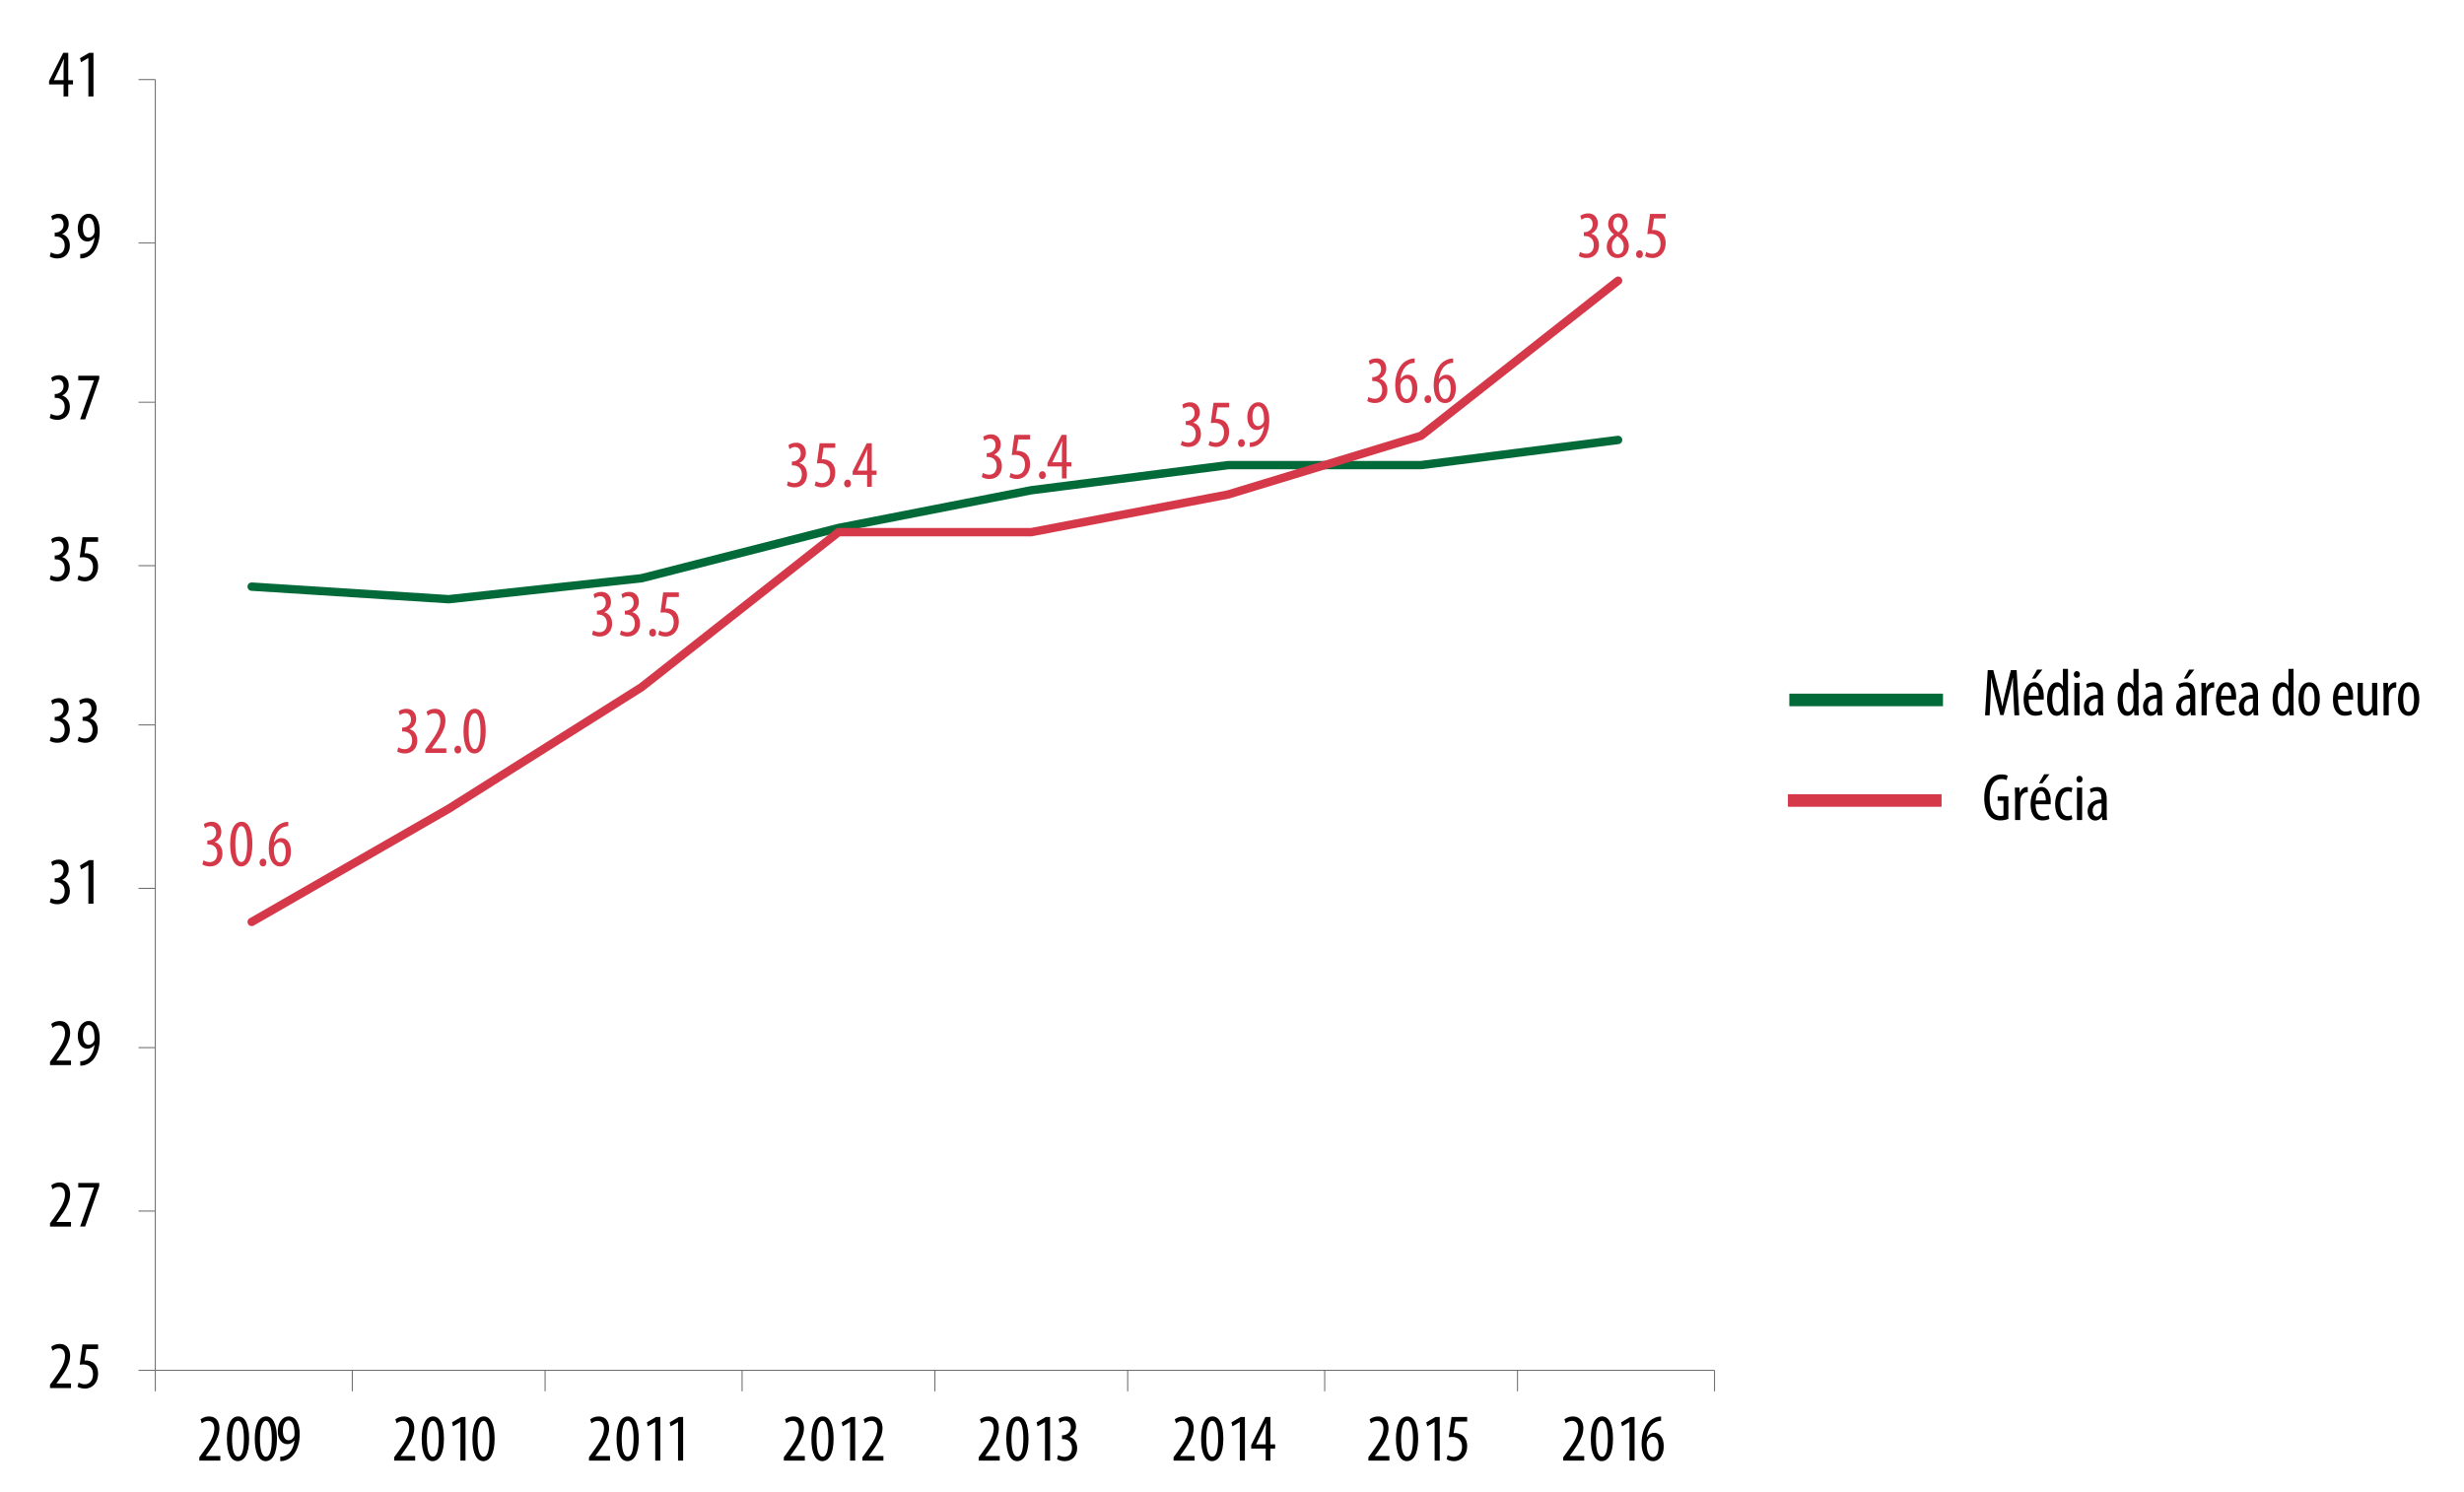 <?xml version="1.0" encoding="utf-8"?>
<!-- Generator: Adobe Illustrator 16.0.0, SVG Export Plug-In . SVG Version: 6.00 Build 0)  -->
<!DOCTYPE svg PUBLIC "-//W3C//DTD SVG 1.0//EN" "http://www.w3.org/TR/2001/REC-SVG-20010904/DTD/svg10.dtd">
<svg version="1.0" id="Layer_1" xmlns="http://www.w3.org/2000/svg" xmlns:xlink="http://www.w3.org/1999/xlink" x="0px" y="0px"
	 width="588px" height="356px" viewBox="0 0 588 356" enable-background="new 0 0 588 356" xml:space="preserve">
<line fill="none" stroke="#6D6E71" stroke-width="0.25" stroke-linejoin="round" stroke-miterlimit="10" x1="37.059" y1="327.058" x2="37.059" y2="18.982"/>
<path fill="none" stroke="#6D6E71" stroke-width="0.25" stroke-linejoin="round" stroke-miterlimit="10" d="M33.058,327.058h4.001
	 M33.058,289.048h4.001 M33.058,250.039h4.001 M33.058,212.03h4.001 M33.058,173.02h4.001 M33.058,135.011h4.001 M33.058,96.001
	h4.001 M33.058,57.992h4.001 M33.058,18.982h4.001"/>
<line fill="none" stroke="#6D6E71" stroke-width="0.25" stroke-linejoin="round" stroke-miterlimit="10" x1="37.059" y1="327.058" x2="409.141" y2="327.058"/>
<path fill="none" stroke="#6D6E71" stroke-width="0.25" stroke-linejoin="round" stroke-miterlimit="10" d="M37.059,327.058v5.001
	 M84.07,327.058v5.001 M130.08,327.058v5.001 M177.09,327.058v5.001 M223.1,327.058v5.001 M269.11,327.058v5.001 M316.121,327.058
	v5.001 M362.13,327.058v5.001 M409.141,327.058v5.001"/>
<polyline fill="none" stroke="#026938" stroke-width="2" stroke-linecap="round" stroke-linejoin="round" stroke-miterlimit="10" points="
	60.064,140.012 107.074,143.013 153.084,138.012 200.095,126.009 246.105,117.006 293.116,111.005 339.125,111.005 386.135,105.003 
	"/>
<polyline fill="none" stroke="#D53849" stroke-width="2" stroke-linecap="round" stroke-linejoin="round" stroke-miterlimit="10" points="
	60.064,220.032 107.074,193.025 153.084,164.018 200.095,127.008 246.105,127.008 293.116,118.006 339.125,104.002 386.135,66.994 
	"/>
<g>
	<path fill="#D53849" d="M48.559,205.331c0.32,0.191,0.88,0.432,1.505,0.432c1.072,0,1.792-0.784,1.792-2.081
		c0-1.36-0.848-2.145-2.097-2.145h-0.288v-0.929h0.24c0.736-0.016,1.873-0.576,1.873-1.856c0-1.04-0.561-1.601-1.376-1.601
		c-0.512,0-0.96,0.256-1.297,0.496l-0.272-0.929c0.384-0.304,1.088-0.592,1.873-0.592c1.473,0,2.305,1.057,2.305,2.401
		c0,1.04-0.544,1.952-1.553,2.433v0.032c0.928,0.256,1.825,1.088,1.825,2.721c0,1.697-1.088,3.073-2.977,3.073
		c-0.672,0-1.409-0.192-1.825-0.48L48.559,205.331z"/>
</g>
<g>
	<path fill="#D53849" d="M60.225,201.441c0,3.793-1.201,5.346-2.705,5.346c-1.617,0-2.593-1.921-2.593-5.314
		c0-3.505,1.041-5.346,2.737-5.346C59.344,196.126,60.225,198.127,60.225,201.441z M56.159,201.457c0,2.513,0.432,4.273,1.457,4.273
		c0.977,0,1.377-1.776,1.377-4.273c0-2.433-0.4-4.273-1.393-4.273C56.607,197.183,56.159,198.959,56.159,201.457z"/>
</g>
<g>
	<path fill="#D53849" d="M61.934,205.858c0-0.544,0.368-0.928,0.816-0.928c0.496,0,0.816,0.368,0.816,0.928
		c0,0.561-0.304,0.929-0.816,0.929C62.286,206.787,61.934,206.418,61.934,205.858z"/>
</g>
<g>
	<path fill="#D53849" d="M68.784,197.167c-0.208,0.017-0.432,0.049-0.736,0.112c-1.729,0.416-2.417,2.145-2.673,3.745h0.048
		c0.4-0.592,0.977-0.992,1.761-0.992c1.329,0,2.241,1.217,2.241,3.201c0,1.969-0.896,3.554-2.561,3.554
		c-1.809,0-2.721-1.841-2.721-4.226c0-2.017,0.528-3.586,1.344-4.689c0.625-0.881,1.617-1.457,2.513-1.649
		c0.336-0.063,0.608-0.08,0.784-0.096V197.167z M68.191,203.33c0-1.569-0.544-2.354-1.393-2.354c-0.512,0-1.04,0.353-1.344,1.121
		c-0.048,0.111-0.096,0.319-0.096,0.624c0.016,2.129,0.672,3.105,1.504,3.105C67.567,205.827,68.191,205.138,68.191,203.33z"/>
</g>
<g>
	<path fill="#D53849" d="M95.053,178.37c0.32,0.192,0.88,0.432,1.505,0.432c1.072,0,1.792-0.784,1.792-2.081
		c0-1.361-0.848-2.145-2.097-2.145h-0.288v-0.928h0.24c0.736-0.016,1.873-0.576,1.873-1.857c0-1.041-0.561-1.601-1.376-1.601
		c-0.512,0-0.96,0.256-1.297,0.496l-0.272-0.928c0.384-0.304,1.088-0.592,1.873-0.592c1.473,0,2.305,1.057,2.305,2.401
		c0,1.041-0.544,1.953-1.553,2.433v0.032c0.929,0.256,1.825,1.089,1.825,2.721c0,1.697-1.088,3.073-2.977,3.073
		c-0.672,0-1.409-0.192-1.825-0.48L95.053,178.37z"/>
</g>
<g>
	<path fill="#D53849" d="M101.501,179.699v-0.8l0.88-1.201c1.232-1.712,2.705-3.666,2.705-5.618c0-1.152-0.512-1.856-1.489-1.856
		c-0.752,0-1.232,0.4-1.504,0.576l-0.304-0.929c0.368-0.304,1.088-0.704,2.033-0.704c1.729,0,2.481,1.28,2.481,2.849
		c0,1.953-1.28,3.841-2.561,5.602l-0.704,0.96v0.032h3.474v1.088H101.501z"/>
</g>
<g>
	<path fill="#D53849" d="M108.429,178.898c0-0.544,0.368-0.928,0.816-0.928c0.496,0,0.816,0.368,0.816,0.928
		s-0.304,0.928-0.816,0.928C108.781,179.827,108.429,179.458,108.429,178.898z"/>
</g>
<g>
	<path fill="#D53849" d="M115.903,174.48c0,3.793-1.201,5.346-2.705,5.346c-1.617,0-2.593-1.921-2.593-5.314
		c0-3.505,1.041-5.346,2.737-5.346C115.022,169.167,115.903,171.167,115.903,174.48z M111.837,174.497
		c0,2.513,0.432,4.274,1.457,4.274c0.977,0,1.377-1.777,1.377-4.274c0-2.433-0.4-4.273-1.393-4.273
		C112.285,170.223,111.837,172,111.837,174.497z"/>
</g>
<g>
	<path fill="#D53849" d="M141.548,150.466c0.32,0.192,0.88,0.432,1.505,0.432c1.072,0,1.792-0.784,1.792-2.081
		c0-1.361-0.848-2.145-2.097-2.145h-0.288v-0.928h0.24c0.736-0.016,1.873-0.576,1.873-1.857c0-1.041-0.561-1.601-1.376-1.601
		c-0.512,0-0.96,0.256-1.297,0.496l-0.272-0.928c0.384-0.304,1.088-0.592,1.873-0.592c1.473,0,2.305,1.056,2.305,2.401
		c0,1.041-0.544,1.953-1.553,2.433v0.032c0.928,0.256,1.825,1.089,1.825,2.721c0,1.697-1.088,3.073-2.977,3.073
		c-0.672,0-1.409-0.192-1.825-0.48L141.548,150.466z"/>
</g>
<g>
	<path fill="#D53849" d="M148.204,150.466c0.32,0.192,0.88,0.432,1.505,0.432c1.072,0,1.792-0.784,1.792-2.081
		c0-1.361-0.848-2.145-2.097-2.145h-0.288v-0.928h0.24c0.736-0.016,1.873-0.576,1.873-1.857c0-1.041-0.561-1.601-1.376-1.601
		c-0.512,0-0.96,0.256-1.297,0.496l-0.272-0.928c0.384-0.304,1.088-0.592,1.873-0.592c1.473,0,2.305,1.056,2.305,2.401
		c0,1.041-0.544,1.953-1.553,2.433v0.032c0.929,0.256,1.825,1.089,1.825,2.721c0,1.697-1.088,3.073-2.977,3.073
		c-0.672,0-1.409-0.192-1.825-0.48L148.204,150.466z"/>
</g>
<g>
	<path fill="#D53849" d="M154.923,150.995c0-0.544,0.368-0.928,0.816-0.928c0.496,0,0.816,0.368,0.816,0.928
		s-0.304,0.928-0.816,0.928C155.275,151.923,154.923,151.555,154.923,150.995z"/>
</g>
<g>
	<path fill="#D53849" d="M161.997,142.479h-2.801l-0.432,2.769c0.128-0.032,0.24-0.032,0.384-0.032c0.56,0,1.425,0.24,1.985,0.784
		c0.544,0.544,0.864,1.313,0.864,2.369c0,2.065-1.296,3.553-3.153,3.553c-0.624,0-1.344-0.176-1.761-0.448l0.272-0.992
		c0.32,0.192,0.88,0.416,1.457,0.416c1.056,0,1.969-0.816,1.969-2.401c0-1.648-1.008-2.337-2.353-2.337
		c-0.384,0-0.625,0.016-0.816,0.048l0.656-4.818h3.729V142.479z"/>
</g>
<g>
	<path fill="#D53849" d="M188.058,114.866c0.32,0.192,0.88,0.432,1.505,0.432c1.072,0,1.792-0.784,1.792-2.081
		c0-1.361-0.848-2.145-2.097-2.145h-0.288v-0.928h0.24c0.736-0.016,1.873-0.576,1.873-1.857c0-1.041-0.561-1.601-1.376-1.601
		c-0.512,0-0.96,0.256-1.297,0.496l-0.272-0.928c0.384-0.304,1.088-0.592,1.873-0.592c1.473,0,2.305,1.057,2.305,2.401
		c0,1.041-0.544,1.953-1.553,2.433v0.032c0.929,0.256,1.825,1.089,1.825,2.721c0,1.697-1.088,3.073-2.977,3.073
		c-0.672,0-1.409-0.192-1.825-0.48L188.058,114.866z"/>
</g>
<g>
	<path fill="#D53849" d="M199.324,106.879h-2.801l-0.432,2.769c0.128-0.032,0.24-0.032,0.384-0.032c0.56,0,1.425,0.24,1.985,0.784
		c0.544,0.544,0.864,1.313,0.864,2.369c0,2.065-1.296,3.553-3.153,3.553c-0.624,0-1.344-0.176-1.761-0.448l0.272-0.992
		c0.32,0.192,0.88,0.416,1.457,0.416c1.056,0,1.969-0.816,1.969-2.401c0-1.648-1.008-2.337-2.353-2.337
		c-0.384,0-0.625,0.016-0.816,0.048l0.656-4.818h3.729V106.879z"/>
</g>
<g>
	<path fill="#D53849" d="M201.434,115.395c0-0.544,0.368-0.928,0.816-0.928c0.496,0,0.816,0.368,0.816,0.928
		s-0.304,0.928-0.816,0.928C201.786,116.323,201.434,115.955,201.434,115.395z"/>
</g>
<g>
	<path fill="#D53849" d="M206.923,116.195v-2.865h-3.458v-0.832l3.377-6.707h1.2v6.531h1.137v1.008h-1.137v2.865H206.923z
		 M206.923,112.321v-2.945c0-0.72,0.048-1.36,0.096-2.049h-0.064c-0.352,0.833-0.576,1.329-0.88,1.969l-1.44,2.993v0.032H206.923z"
		/>
</g>
<g>
	<path fill="#D53849" d="M234.553,112.866c0.32,0.192,0.88,0.432,1.505,0.432c1.072,0,1.792-0.784,1.792-2.081
		c0-1.361-0.848-2.145-2.097-2.145h-0.288v-0.928h0.24c0.736-0.016,1.873-0.576,1.873-1.857c0-1.041-0.561-1.601-1.376-1.601
		c-0.512,0-0.96,0.256-1.297,0.496l-0.272-0.928c0.384-0.304,1.088-0.592,1.873-0.592c1.473,0,2.305,1.057,2.305,2.401
		c0,1.041-0.544,1.953-1.553,2.433v0.032c0.928,0.256,1.825,1.089,1.825,2.721c0,1.697-1.088,3.073-2.977,3.073
		c-0.672,0-1.409-0.192-1.825-0.48L234.553,112.866z"/>
</g>
<g>
	<path fill="#D53849" d="M245.818,104.879h-2.801l-0.432,2.769c0.128-0.032,0.24-0.032,0.384-0.032c0.56,0,1.425,0.24,1.985,0.784
		c0.544,0.544,0.864,1.313,0.864,2.369c0,2.065-1.296,3.553-3.153,3.553c-0.624,0-1.344-0.176-1.761-0.448l0.272-0.992
		c0.32,0.192,0.88,0.416,1.457,0.416c1.056,0,1.969-0.816,1.969-2.401c0-1.648-1.008-2.337-2.353-2.337
		c-0.384,0-0.625,0.016-0.816,0.048l0.656-4.818h3.729V104.879z"/>
</g>
<g>
	<path fill="#D53849" d="M247.928,113.395c0-0.544,0.368-0.928,0.816-0.928c0.496,0,0.816,0.368,0.816,0.928
		s-0.304,0.928-0.816,0.928C248.28,114.323,247.928,113.955,247.928,113.395z"/>
</g>
<g>
	<path fill="#D53849" d="M253.418,114.195v-2.865h-3.458v-0.832l3.377-6.707h1.201v6.531h1.136v1.008h-1.136v2.865H253.418z
		 M253.418,110.321v-2.945c0-0.72,0.048-1.36,0.096-2.049h-0.064c-0.352,0.833-0.576,1.329-0.88,1.969l-1.44,2.993v0.032H253.418z"
		/>
</g>
<g>
	<path fill="#D53849" d="M282.055,105.218c0.32,0.192,0.88,0.432,1.505,0.432c1.072,0,1.792-0.784,1.792-2.081
		c0-1.361-0.848-2.145-2.097-2.145h-0.288v-0.928h0.24c0.736-0.016,1.873-0.576,1.873-1.857c0-1.041-0.561-1.601-1.376-1.601
		c-0.512,0-0.96,0.256-1.297,0.496l-0.272-0.928c0.384-0.304,1.088-0.592,1.873-0.592c1.473,0,2.305,1.056,2.305,2.401
		c0,1.041-0.544,1.953-1.553,2.433v0.032c0.929,0.256,1.825,1.089,1.825,2.721c0,1.697-1.088,3.073-2.977,3.073
		c-0.672,0-1.409-0.192-1.825-0.48L282.055,105.218z"/>
</g>
<g>
	<path fill="#D53849" d="M293.321,97.231h-2.801L290.087,100c0.128-0.032,0.24-0.032,0.385-0.032c0.56,0,1.424,0.24,1.984,0.784
		c0.544,0.544,0.864,1.313,0.864,2.369c0,2.065-1.297,3.553-3.153,3.553c-0.624,0-1.345-0.176-1.761-0.448l0.272-0.992
		c0.32,0.192,0.88,0.416,1.456,0.416c1.057,0,1.969-0.816,1.969-2.401c0-1.648-1.008-2.337-2.353-2.337
		c-0.384,0-0.624,0.016-0.816,0.048l0.656-4.818h3.729V97.231z"/>
</g>
<g>
	<path fill="#D53849" d="M295.431,105.747c0-0.544,0.368-0.928,0.816-0.928c0.496,0,0.816,0.368,0.816,0.928
		s-0.304,0.928-0.816,0.928C295.784,106.675,295.431,106.307,295.431,105.747z"/>
</g>
<g>
	<path fill="#D53849" d="M298.247,105.619c0.272,0,0.496-0.032,0.769-0.096c0.528-0.128,1.04-0.416,1.425-0.816
		c0.576-0.64,1.04-1.584,1.216-2.961h-0.048c-0.384,0.496-0.928,0.88-1.681,0.88c-1.296,0-2.272-1.201-2.272-3.089
		c0-1.905,1.024-3.521,2.625-3.521c1.776,0,2.608,1.873,2.608,4.178c0,2.049-0.512,3.666-1.376,4.818
		c-0.608,0.833-1.488,1.376-2.401,1.584c-0.336,0.064-0.608,0.08-0.864,0.08V105.619z M298.871,99.424
		c0,1.537,0.576,2.273,1.409,2.273c0.512,0,1.024-0.352,1.28-0.928c0.064-0.176,0.096-0.32,0.096-0.672
		c0-2.177-0.624-3.121-1.44-3.121C299.591,96.975,298.871,97.647,298.871,99.424z"/>
</g>
<g>
	<path fill="#D53849" d="M326.55,94.738c0.319,0.192,0.88,0.432,1.504,0.432c1.072,0,1.793-0.784,1.793-2.081
		c0-1.361-0.849-2.145-2.097-2.145h-0.288v-0.928h0.24c0.736-0.016,1.872-0.576,1.872-1.857c0-1.041-0.56-1.601-1.376-1.601
		c-0.513,0-0.961,0.256-1.297,0.496l-0.271-0.928c0.384-0.304,1.088-0.592,1.872-0.592c1.473,0,2.305,1.057,2.305,2.401
		c0,1.041-0.544,1.953-1.552,2.433V90.4c0.928,0.256,1.824,1.089,1.824,2.721c0,1.697-1.088,3.073-2.978,3.073
		c-0.672,0-1.408-0.192-1.824-0.48L326.55,94.738z"/>
</g>
<g>
	<path fill="#D53849" d="M337.592,86.575c-0.208,0.016-0.433,0.048-0.736,0.112c-1.729,0.416-2.417,2.145-2.674,3.746h0.049
		c0.399-0.592,0.976-0.992,1.761-0.992c1.328,0,2.24,1.216,2.24,3.201c0,1.969-0.896,3.553-2.561,3.553
		c-1.809,0-2.722-1.841-2.722-4.226c0-2.017,0.528-3.585,1.345-4.69c0.624-0.88,1.617-1.457,2.513-1.648
		c0.337-0.064,0.608-0.08,0.785-0.096V86.575z M337,92.738c0-1.569-0.544-2.353-1.393-2.353c-0.512,0-1.04,0.352-1.345,1.12
		c-0.048,0.112-0.096,0.32-0.096,0.625c0.016,2.129,0.672,3.105,1.505,3.105C336.375,95.234,337,94.546,337,92.738z"/>
</g>
<g>
	<path fill="#D53849" d="M339.925,95.267c0-0.544,0.368-0.928,0.816-0.928c0.496,0,0.816,0.368,0.816,0.928
		s-0.304,0.928-0.816,0.928C340.278,96.195,339.925,95.827,339.925,95.267z"/>
</g>
<g>
	<path fill="#D53849" d="M346.776,86.575c-0.208,0.016-0.433,0.048-0.736,0.112c-1.729,0.416-2.417,2.145-2.674,3.746h0.049
		c0.399-0.592,0.976-0.992,1.761-0.992c1.328,0,2.24,1.216,2.24,3.201c0,1.969-0.896,3.553-2.561,3.553
		c-1.809,0-2.722-1.841-2.722-4.226c0-2.017,0.528-3.585,1.345-4.69c0.624-0.88,1.617-1.457,2.513-1.648
		c0.337-0.064,0.608-0.08,0.785-0.096V86.575z M346.183,92.738c0-1.569-0.544-2.353-1.393-2.353c-0.512,0-1.04,0.352-1.345,1.12
		c-0.048,0.112-0.096,0.32-0.096,0.625c0.016,2.129,0.672,3.105,1.505,3.105C345.559,95.234,346.183,94.546,346.183,92.738z"/>
</g>
<g>
	<path fill="#D53849" d="M377.044,60.13c0.319,0.192,0.88,0.432,1.504,0.432c1.072,0,1.793-0.784,1.793-2.081
		c0-1.361-0.849-2.145-2.097-2.145h-0.288v-0.928h0.24c0.736-0.016,1.872-0.576,1.872-1.857c0-1.041-0.56-1.601-1.376-1.601
		c-0.513,0-0.961,0.256-1.297,0.496l-0.271-0.928c0.384-0.304,1.088-0.592,1.872-0.592c1.473,0,2.305,1.057,2.305,2.401
		c0,1.041-0.544,1.953-1.552,2.433v0.032c0.928,0.256,1.824,1.089,1.824,2.721c0,1.697-1.088,3.073-2.978,3.073
		c-0.672,0-1.408-0.192-1.824-0.48L377.044,60.13z"/>
</g>
<g>
	<path fill="#D53849" d="M383.428,58.914c0-1.457,0.864-2.385,1.713-2.978l-0.017-0.032c-0.864-0.592-1.36-1.505-1.36-2.385
		c0-1.601,1.137-2.593,2.434-2.593c1.488,0,2.225,1.249,2.225,2.449c0,0.913-0.433,1.793-1.393,2.449v0.048
		c0.96,0.641,1.664,1.585,1.664,2.833c0,1.617-1.072,2.881-2.673,2.881C384.292,61.586,383.428,60.21,383.428,58.914z
		 M387.478,58.786c0-1.201-0.688-1.873-1.489-2.401c-0.832,0.512-1.344,1.409-1.344,2.321c0,1.168,0.528,1.969,1.424,1.969
		C386.837,60.674,387.478,60.082,387.478,58.786z M384.949,53.439c0,1.056,0.641,1.584,1.28,2c0.625-0.448,1.041-1.136,1.041-1.921
		c0-1.008-0.416-1.681-1.169-1.681C385.413,51.838,384.949,52.495,384.949,53.439z"/>
</g>
<g>
	<path fill="#D53849" d="M390.42,60.658c0-0.544,0.368-0.928,0.816-0.928c0.496,0,0.816,0.368,0.816,0.928s-0.304,0.928-0.816,0.928
		C390.773,61.586,390.42,61.218,390.42,60.658z"/>
</g>
<g>
	<path fill="#D53849" d="M397.494,52.143h-2.801l-0.433,2.769c0.128-0.032,0.24-0.032,0.385-0.032c0.56,0,1.424,0.24,1.984,0.784
		c0.544,0.544,0.864,1.313,0.864,2.369c0,2.065-1.297,3.553-3.153,3.553c-0.624,0-1.345-0.176-1.761-0.448l0.272-0.992
		c0.32,0.192,0.88,0.416,1.456,0.416c1.057,0,1.969-0.816,1.969-2.401c0-1.648-1.008-2.337-2.353-2.337
		c-0.384,0-0.624,0.016-0.816,0.048l0.656-4.818h3.729V52.143z"/>
</g>
<g>
	<path fill="#010101" d="M11.936,331.283v-0.801l0.88-1.2c1.232-1.713,2.705-3.665,2.705-5.618c0-1.152-0.512-1.856-1.489-1.856
		c-0.752,0-1.232,0.4-1.504,0.576l-0.304-0.929c0.368-0.304,1.088-0.704,2.033-0.704c1.729,0,2.481,1.28,2.481,2.85
		c0,1.952-1.28,3.841-2.561,5.602l-0.704,0.961v0.031h3.474v1.089H11.936z"/>
</g>
<g>
	<path fill="#010101" d="M23.41,321.967h-2.801l-0.432,2.769c0.128-0.032,0.24-0.032,0.384-0.032c0.56,0,1.425,0.24,1.985,0.785
		c0.544,0.544,0.864,1.313,0.864,2.368c0,2.065-1.296,3.554-3.153,3.554c-0.624,0-1.344-0.176-1.761-0.448l0.272-0.992
		c0.32,0.192,0.88,0.416,1.457,0.416c1.056,0,1.969-0.816,1.969-2.4c0-1.649-1.008-2.337-2.353-2.337
		c-0.384,0-0.625,0.016-0.816,0.048l0.656-4.818h3.729V321.967z"/>
</g>
<g>
	<path fill="#010101" d="M11.936,292.739v-0.801l0.88-1.2c1.232-1.713,2.705-3.665,2.705-5.618c0-1.152-0.512-1.856-1.489-1.856
		c-0.752,0-1.232,0.4-1.504,0.576l-0.304-0.929c0.368-0.304,1.088-0.704,2.033-0.704c1.729,0,2.481,1.28,2.481,2.849
		c0,1.953-1.28,3.842-2.561,5.603l-0.704,0.961v0.031h3.474v1.089H11.936z"/>
</g>
<g>
	<path fill="#010101" d="M23.682,282.334v0.736l-3.361,9.668h-1.2l3.297-9.284v-0.031h-3.746v-1.089H23.682z"/>
</g>
<g>
	<path fill="#010101" d="M11.936,254.21v-0.801l0.88-1.2c1.232-1.713,2.705-3.665,2.705-5.618c0-1.152-0.512-1.856-1.489-1.856
		c-0.752,0-1.232,0.4-1.504,0.576l-0.304-0.929c0.368-0.304,1.088-0.704,2.033-0.704c1.729,0,2.481,1.28,2.481,2.85
		c0,1.952-1.28,3.841-2.561,5.602l-0.704,0.961v0.031h3.474v1.089H11.936z"/>
</g>
<g>
	<path fill="#010101" d="M19.152,253.282c0.272,0,0.497-0.031,0.769-0.096c0.528-0.128,1.041-0.416,1.424-0.816
		c0.577-0.641,1.041-1.585,1.217-2.961h-0.048c-0.384,0.496-0.928,0.88-1.681,0.88c-1.296,0-2.273-1.2-2.273-3.089
		c0-1.905,1.024-3.521,2.625-3.521c1.776,0,2.609,1.873,2.609,4.178c0,2.049-0.512,3.665-1.376,4.818
		c-0.608,0.832-1.489,1.376-2.401,1.584c-0.336,0.064-0.608,0.08-0.865,0.08V253.282z M19.776,247.087
		c0,1.537,0.576,2.273,1.409,2.273c0.512,0,1.024-0.353,1.28-0.929c0.064-0.176,0.096-0.32,0.096-0.672
		c0-2.178-0.625-3.122-1.441-3.122C20.497,244.638,19.776,245.311,19.776,247.087z"/>
</g>
<g>
	<path fill="#010101" d="M12.144,214.355c0.32,0.191,0.88,0.432,1.505,0.432c1.072,0,1.792-0.784,1.792-2.081
		c0-1.36-0.848-2.145-2.097-2.145h-0.288v-0.929h0.24c0.736-0.016,1.873-0.576,1.873-1.856c0-1.04-0.561-1.601-1.376-1.601
		c-0.512,0-0.96,0.256-1.297,0.496l-0.272-0.929c0.384-0.304,1.088-0.592,1.873-0.592c1.473,0,2.305,1.057,2.305,2.401
		c0,1.04-0.544,1.952-1.553,2.433v0.032c0.928,0.256,1.825,1.088,1.825,2.721c0,1.697-1.088,3.073-2.977,3.073
		c-0.672,0-1.409-0.192-1.825-0.48L12.144,214.355z"/>
</g>
<g>
	<path fill="#010101" d="M21.089,206.528h-0.032l-1.729,0.992l-0.24-0.961l2.193-1.28h1.024v10.404h-1.216V206.528z"/>
</g>
<g>
	<path fill="#010101" d="M12.144,175.826c0.32,0.192,0.88,0.432,1.505,0.432c1.072,0,1.792-0.784,1.792-2.081
		c0-1.361-0.848-2.145-2.097-2.145h-0.288v-0.928h0.24c0.736-0.016,1.873-0.576,1.873-1.857c0-1.041-0.561-1.601-1.376-1.601
		c-0.512,0-0.96,0.256-1.297,0.496l-0.272-0.928c0.384-0.304,1.088-0.592,1.873-0.592c1.473,0,2.305,1.057,2.305,2.401
		c0,1.041-0.544,1.953-1.553,2.433v0.032c0.928,0.256,1.825,1.089,1.825,2.721c0,1.697-1.088,3.073-2.977,3.073
		c-0.672,0-1.409-0.192-1.825-0.48L12.144,175.826z"/>
</g>
<g>
	<path fill="#010101" d="M18.8,175.826c0.32,0.192,0.88,0.432,1.505,0.432c1.072,0,1.792-0.784,1.792-2.081
		c0-1.361-0.848-2.145-2.097-2.145h-0.288v-0.928h0.24c0.736-0.016,1.873-0.576,1.873-1.857c0-1.041-0.561-1.601-1.376-1.601
		c-0.512,0-0.96,0.256-1.297,0.496l-0.272-0.928c0.384-0.304,1.088-0.592,1.873-0.592c1.473,0,2.305,1.057,2.305,2.401
		c0,1.041-0.544,1.953-1.553,2.433v0.032c0.928,0.256,1.825,1.089,1.825,2.721c0,1.697-1.088,3.073-2.977,3.073
		c-0.672,0-1.409-0.192-1.825-0.48L18.8,175.826z"/>
</g>
<g>
	<path fill="#010101" d="M12.144,137.298c0.32,0.192,0.88,0.432,1.505,0.432c1.072,0,1.792-0.784,1.792-2.081
		c0-1.361-0.848-2.145-2.097-2.145h-0.288v-0.928h0.24c0.736-0.016,1.873-0.576,1.873-1.857c0-1.041-0.561-1.601-1.376-1.601
		c-0.512,0-0.96,0.256-1.297,0.496l-0.272-0.928c0.384-0.304,1.088-0.592,1.873-0.592c1.473,0,2.305,1.057,2.305,2.401
		c0,1.041-0.544,1.953-1.553,2.433v0.032c0.928,0.256,1.825,1.089,1.825,2.721c0,1.697-1.088,3.073-2.977,3.073
		c-0.672,0-1.409-0.192-1.825-0.48L12.144,137.298z"/>
</g>
<g>
	<path fill="#010101" d="M23.41,129.311h-2.801l-0.432,2.769c0.128-0.032,0.24-0.032,0.384-0.032c0.56,0,1.425,0.24,1.985,0.784
		c0.544,0.544,0.864,1.313,0.864,2.369c0,2.065-1.296,3.553-3.153,3.553c-0.624,0-1.344-0.176-1.761-0.448l0.272-0.992
		c0.32,0.192,0.88,0.416,1.457,0.416c1.056,0,1.969-0.816,1.969-2.401c0-1.648-1.008-2.337-2.353-2.337
		c-0.384,0-0.625,0.016-0.816,0.048l0.656-4.818h3.729V129.311z"/>
</g>
<g>
	<path fill="#010101" d="M12.144,98.754c0.32,0.192,0.88,0.432,1.505,0.432c1.072,0,1.792-0.784,1.792-2.081
		c0-1.361-0.848-2.145-2.097-2.145h-0.288v-0.928h0.24c0.736-0.016,1.873-0.576,1.873-1.857c0-1.041-0.561-1.601-1.376-1.601
		c-0.512,0-0.96,0.256-1.297,0.496l-0.272-0.928c0.384-0.304,1.088-0.592,1.873-0.592c1.473,0,2.305,1.057,2.305,2.401
		c0,1.041-0.544,1.953-1.553,2.433v0.032c0.928,0.256,1.825,1.089,1.825,2.721c0,1.697-1.088,3.073-2.977,3.073
		c-0.672,0-1.409-0.192-1.825-0.48L12.144,98.754z"/>
</g>
<g>
	<path fill="#010101" d="M23.682,89.678v0.736l-3.361,9.668h-1.2l3.297-9.284v-0.032h-3.746v-1.088H23.682z"/>
</g>
<g>
	<path fill="#010101" d="M12.144,60.226c0.32,0.192,0.88,0.432,1.505,0.432c1.072,0,1.792-0.784,1.792-2.081
		c0-1.361-0.848-2.145-2.097-2.145h-0.288v-0.928h0.24c0.736-0.016,1.873-0.576,1.873-1.857c0-1.041-0.561-1.601-1.376-1.601
		c-0.512,0-0.96,0.256-1.297,0.496l-0.272-0.928c0.384-0.304,1.088-0.592,1.873-0.592c1.473,0,2.305,1.056,2.305,2.401
		c0,1.041-0.544,1.953-1.553,2.433v0.032c0.928,0.256,1.825,1.089,1.825,2.721c0,1.697-1.088,3.073-2.977,3.073
		c-0.672,0-1.409-0.192-1.825-0.48L12.144,60.226z"/>
</g>
<g>
	<path fill="#010101" d="M19.152,60.626c0.272,0,0.497-0.032,0.769-0.096c0.528-0.128,1.041-0.416,1.424-0.816
		c0.577-0.64,1.041-1.584,1.217-2.961h-0.048c-0.384,0.496-0.928,0.88-1.681,0.88c-1.296,0-2.273-1.201-2.273-3.089
		c0-1.905,1.024-3.521,2.625-3.521c1.776,0,2.609,1.873,2.609,4.178c0,2.049-0.512,3.666-1.376,4.818
		c-0.608,0.833-1.489,1.376-2.401,1.584c-0.336,0.064-0.608,0.08-0.865,0.08V60.626z M19.776,54.432
		c0,1.537,0.576,2.273,1.409,2.273c0.512,0,1.024-0.352,1.28-0.928c0.064-0.176,0.096-0.32,0.096-0.672
		c0-2.177-0.625-3.121-1.441-3.121C20.497,51.983,19.776,52.655,19.776,54.432z"/>
</g>
<g>
	<path fill="#010101" d="M15.169,23.011v-2.865h-3.458v-0.832l3.377-6.707h1.201v6.531h1.136v1.008H16.29v2.865H15.169z
		 M15.169,19.137v-2.945c0-0.72,0.048-1.36,0.096-2.049h-0.064c-0.352,0.833-0.576,1.329-0.88,1.969l-1.44,2.993v0.032H15.169z"/>
</g>
<g>
	<path fill="#010101" d="M21.089,13.855h-0.032l-1.729,0.993l-0.24-0.96l2.193-1.281h1.024v10.404h-1.216V13.855z"/>
</g>
<g>
	<path fill="#010101" d="M47.567,348.594v-0.801l0.88-1.2c1.232-1.713,2.705-3.665,2.705-5.618c0-1.152-0.512-1.856-1.489-1.856
		c-0.752,0-1.232,0.4-1.504,0.576l-0.304-0.929c0.368-0.304,1.088-0.704,2.033-0.704c1.729,0,2.481,1.28,2.481,2.849
		c0,1.953-1.28,3.842-2.561,5.603l-0.704,0.961v0.031h3.474v1.089H47.567z"/>
</g>
<g>
	<path fill="#010101" d="M59.441,343.376c0,3.793-1.201,5.346-2.705,5.346c-1.617,0-2.593-1.921-2.593-5.314
		c0-3.505,1.041-5.346,2.737-5.346C58.561,338.062,59.441,340.063,59.441,343.376z M55.375,343.392c0,2.513,0.432,4.273,1.457,4.273
		c0.977,0,1.377-1.776,1.377-4.273c0-2.433-0.4-4.273-1.393-4.273C55.823,339.119,55.375,340.895,55.375,343.392z"/>
</g>
<g>
	<path fill="#010101" d="M66.097,343.376c0,3.793-1.201,5.346-2.705,5.346c-1.617,0-2.593-1.921-2.593-5.314
		c0-3.505,1.041-5.346,2.737-5.346C65.216,338.062,66.097,340.063,66.097,343.376z M62.031,343.392c0,2.513,0.432,4.273,1.457,4.273
		c0.977,0,1.377-1.776,1.377-4.273c0-2.433-0.4-4.273-1.393-4.273C62.479,339.119,62.031,340.895,62.031,343.392z"/>
</g>
<g>
	<path fill="#010101" d="M66.878,347.666c0.272,0,0.497-0.031,0.769-0.096c0.528-0.128,1.041-0.416,1.424-0.816
		c0.576-0.641,1.041-1.585,1.217-2.961h-0.048c-0.384,0.496-0.928,0.88-1.681,0.88c-1.296,0-2.273-1.2-2.273-3.089
		c0-1.905,1.024-3.521,2.625-3.521c1.776,0,2.609,1.873,2.609,4.178c0,2.049-0.512,3.665-1.376,4.817
		c-0.608,0.833-1.489,1.377-2.401,1.585c-0.336,0.064-0.608,0.08-0.865,0.08V347.666z M67.502,341.471
		c0,1.537,0.576,2.273,1.409,2.273c0.512,0,1.024-0.353,1.28-0.929c0.064-0.176,0.096-0.32,0.096-0.672
		c0-2.178-0.625-3.122-1.441-3.122C68.223,339.022,67.502,339.695,67.502,341.471z"/>
</g>
<g>
	<path fill="#010101" d="M94.061,348.594v-0.801l0.88-1.2c1.232-1.713,2.705-3.665,2.705-5.618c0-1.152-0.512-1.856-1.489-1.856
		c-0.752,0-1.232,0.4-1.504,0.576l-0.304-0.929c0.368-0.304,1.088-0.704,2.033-0.704c1.729,0,2.481,1.28,2.481,2.849
		c0,1.953-1.28,3.842-2.561,5.603l-0.704,0.961v0.031h3.474v1.089H94.061z"/>
</g>
<g>
	<path fill="#010101" d="M105.935,343.376c0,3.793-1.201,5.346-2.705,5.346c-1.617,0-2.593-1.921-2.593-5.314
		c0-3.505,1.041-5.346,2.737-5.346C105.055,338.062,105.935,340.063,105.935,343.376z M101.869,343.392
		c0,2.513,0.432,4.273,1.457,4.273c0.977,0,1.377-1.776,1.377-4.273c0-2.433-0.4-4.273-1.393-4.273
		C102.317,339.119,101.869,340.895,101.869,343.392z"/>
</g>
<g>
	<path fill="#010101" d="M109.87,339.439h-0.032l-1.729,0.992l-0.24-0.961l2.193-1.28h1.024v10.404h-1.216V339.439z"/>
</g>
<g>
	<path fill="#010101" d="M118.031,343.376c0,3.793-1.201,5.346-2.705,5.346c-1.617,0-2.593-1.921-2.593-5.314
		c0-3.505,1.041-5.346,2.737-5.346C117.15,338.062,118.031,340.063,118.031,343.376z M113.965,343.392
		c0,2.513,0.432,4.273,1.457,4.273c0.977,0,1.377-1.776,1.377-4.273c0-2.433-0.4-4.273-1.393-4.273
		C114.413,339.119,113.965,340.895,113.965,343.392z"/>
</g>
<g>
	<path fill="#010101" d="M140.556,348.594v-0.801l0.88-1.2c1.232-1.713,2.705-3.665,2.705-5.618c0-1.152-0.512-1.856-1.489-1.856
		c-0.752,0-1.232,0.4-1.504,0.576l-0.304-0.929c0.368-0.304,1.088-0.704,2.033-0.704c1.729,0,2.481,1.28,2.481,2.849
		c0,1.953-1.28,3.842-2.561,5.603l-0.704,0.961v0.031h3.474v1.089H140.556z"/>
</g>
<g>
	<path fill="#010101" d="M152.43,343.376c0,3.793-1.201,5.346-2.705,5.346c-1.617,0-2.593-1.921-2.593-5.314
		c0-3.505,1.041-5.346,2.737-5.346C151.549,338.062,152.43,340.063,152.43,343.376z M148.364,343.392
		c0,2.513,0.432,4.273,1.457,4.273c0.977,0,1.377-1.776,1.377-4.273c0-2.433-0.4-4.273-1.393-4.273
		C148.812,339.119,148.364,340.895,148.364,343.392z"/>
</g>
<g>
	<path fill="#010101" d="M156.364,339.439h-0.032l-1.729,0.992l-0.24-0.961l2.193-1.28h1.024v10.404h-1.216V339.439z"/>
</g>
<g>
	<path fill="#010101" d="M161.804,339.439h-0.032l-1.729,0.992l-0.24-0.961l2.193-1.28h1.024v10.404h-1.216V339.439z"/>
</g>
<g>
	<path fill="#010101" d="M187.05,348.594v-0.801l0.88-1.2c1.232-1.713,2.705-3.665,2.705-5.618c0-1.152-0.512-1.856-1.489-1.856
		c-0.752,0-1.232,0.4-1.504,0.576l-0.304-0.929c0.368-0.304,1.088-0.704,2.033-0.704c1.729,0,2.481,1.28,2.481,2.849
		c0,1.953-1.28,3.842-2.561,5.603l-0.704,0.961v0.031h3.474v1.089H187.05z"/>
</g>
<g>
	<path fill="#010101" d="M198.924,343.376c0,3.793-1.201,5.346-2.705,5.346c-1.617,0-2.593-1.921-2.593-5.314
		c0-3.505,1.041-5.346,2.737-5.346C198.044,338.062,198.924,340.063,198.924,343.376z M194.858,343.392
		c0,2.513,0.432,4.273,1.457,4.273c0.977,0,1.377-1.776,1.377-4.273c0-2.433-0.4-4.273-1.393-4.273
		C195.307,339.119,194.858,340.895,194.858,343.392z"/>
</g>
<g>
	<path fill="#010101" d="M202.859,339.439h-0.032l-1.729,0.992l-0.24-0.961l2.193-1.28h1.024v10.404h-1.216V339.439z"/>
</g>
<g>
	<path fill="#010101" d="M205.802,348.594v-0.801l0.88-1.2c1.232-1.713,2.705-3.665,2.705-5.618c0-1.152-0.512-1.856-1.489-1.856
		c-0.752,0-1.232,0.4-1.504,0.576l-0.304-0.929c0.368-0.304,1.088-0.704,2.033-0.704c1.729,0,2.481,1.28,2.481,2.849
		c0,1.953-1.28,3.842-2.561,5.603l-0.704,0.961v0.031h3.474v1.089H205.802z"/>
</g>
<g>
	<path fill="#010101" d="M233.561,348.594v-0.801l0.88-1.2c1.232-1.713,2.705-3.665,2.705-5.618c0-1.152-0.512-1.856-1.489-1.856
		c-0.752,0-1.232,0.4-1.504,0.576l-0.304-0.929c0.368-0.304,1.088-0.704,2.033-0.704c1.729,0,2.481,1.28,2.481,2.849
		c0,1.953-1.28,3.842-2.561,5.603l-0.704,0.961v0.031h3.474v1.089H233.561z"/>
</g>
<g>
	<path fill="#010101" d="M245.435,343.376c0,3.793-1.201,5.346-2.705,5.346c-1.617,0-2.593-1.921-2.593-5.314
		c0-3.505,1.041-5.346,2.737-5.346C244.555,338.062,245.435,340.063,245.435,343.376z M241.369,343.392
		c0,2.513,0.432,4.273,1.457,4.273c0.977,0,1.377-1.776,1.377-4.273c0-2.433-0.4-4.273-1.393-4.273
		C241.817,339.119,241.369,340.895,241.369,343.392z"/>
</g>
<g>
	<path fill="#010101" d="M249.37,339.439h-0.032l-1.729,0.992l-0.24-0.961l2.193-1.28h1.024v10.404h-1.216V339.439z"/>
</g>
<g>
	<path fill="#010101" d="M252.52,347.266c0.32,0.191,0.88,0.432,1.505,0.432c1.072,0,1.792-0.784,1.792-2.081
		c0-1.36-0.848-2.145-2.097-2.145h-0.288v-0.929h0.24c0.736-0.016,1.873-0.576,1.873-1.856c0-1.04-0.561-1.601-1.376-1.601
		c-0.512,0-0.96,0.256-1.297,0.496l-0.272-0.929c0.384-0.304,1.088-0.592,1.873-0.592c1.473,0,2.305,1.057,2.305,2.401
		c0,1.04-0.544,1.952-1.553,2.433v0.032c0.929,0.256,1.825,1.088,1.825,2.721c0,1.697-1.088,3.073-2.977,3.073
		c-0.672,0-1.409-0.192-1.825-0.48L252.52,347.266z"/>
</g>
<g>
	<path fill="#010101" d="M280.055,348.594v-0.801l0.88-1.2c1.232-1.713,2.705-3.665,2.705-5.618c0-1.152-0.512-1.856-1.489-1.856
		c-0.752,0-1.232,0.4-1.504,0.576l-0.304-0.929c0.368-0.304,1.088-0.704,2.033-0.704c1.729,0,2.481,1.28,2.481,2.849
		c0,1.953-1.28,3.842-2.561,5.603l-0.704,0.961v0.031h3.474v1.089H280.055z"/>
</g>
<g>
	<path fill="#010101" d="M291.929,343.376c0,3.793-1.2,5.346-2.705,5.346c-1.617,0-2.593-1.921-2.593-5.314
		c0-3.505,1.041-5.346,2.737-5.346C291.048,338.062,291.929,340.063,291.929,343.376z M287.864,343.392
		c0,2.513,0.432,4.273,1.456,4.273c0.977,0,1.377-1.776,1.377-4.273c0-2.433-0.4-4.273-1.393-4.273S287.864,340.895,287.864,343.392
		z"/>
</g>
<g>
	<path fill="#010101" d="M295.864,339.439h-0.031l-1.729,0.992l-0.239-0.961l2.192-1.28h1.024v10.404h-1.217V339.439z"/>
</g>
<g>
	<path fill="#010101" d="M302.04,348.594v-2.865h-3.457v-0.832l3.377-6.707h1.201v6.53h1.136v1.009h-1.136v2.865H302.04z
		 M302.04,344.72v-2.944c0-0.721,0.049-1.361,0.097-2.049h-0.064c-0.352,0.832-0.576,1.328-0.88,1.969l-1.44,2.993v0.031H302.04z"/>
</g>
<g>
	<path fill="#010101" d="M326.549,348.594v-0.801l0.881-1.2c1.232-1.713,2.705-3.665,2.705-5.618c0-1.152-0.512-1.856-1.488-1.856
		c-0.753,0-1.232,0.4-1.505,0.576l-0.304-0.929c0.368-0.304,1.088-0.704,2.032-0.704c1.729,0,2.481,1.28,2.481,2.849
		c0,1.953-1.281,3.842-2.562,5.603l-0.704,0.961v0.031h3.474v1.089H326.549z"/>
</g>
<g>
	<path fill="#010101" d="M338.424,343.376c0,3.793-1.2,5.346-2.705,5.346c-1.617,0-2.593-1.921-2.593-5.314
		c0-3.505,1.04-5.346,2.736-5.346C337.543,338.062,338.424,340.063,338.424,343.376z M334.359,343.392
		c0,2.513,0.432,4.273,1.456,4.273c0.977,0,1.377-1.776,1.377-4.273c0-2.433-0.4-4.273-1.393-4.273S334.359,340.895,334.359,343.392
		z"/>
</g>
<g>
	<path fill="#010101" d="M342.358,339.439h-0.031l-1.729,0.992l-0.239-0.961l2.192-1.28h1.024v10.404h-1.217V339.439z"/>
</g>
<g>
	<path fill="#010101" d="M350.12,339.279h-2.801l-0.433,2.769c0.128-0.032,0.24-0.032,0.385-0.032c0.56,0,1.424,0.24,1.984,0.785
		c0.544,0.544,0.864,1.313,0.864,2.368c0,2.065-1.297,3.554-3.153,3.554c-0.624,0-1.345-0.176-1.761-0.448l0.272-0.992
		c0.32,0.192,0.88,0.416,1.456,0.416c1.057,0,1.969-0.816,1.969-2.4c0-1.649-1.008-2.338-2.353-2.338
		c-0.384,0-0.624,0.017-0.816,0.049l0.656-4.818h3.729V339.279z"/>
</g>
<g>
	<path fill="#010101" d="M373.043,348.594v-0.801l0.881-1.2c1.232-1.713,2.705-3.665,2.705-5.618c0-1.152-0.512-1.856-1.488-1.856
		c-0.753,0-1.232,0.4-1.505,0.576l-0.304-0.929c0.368-0.304,1.088-0.704,2.032-0.704c1.729,0,2.481,1.28,2.481,2.849
		c0,1.953-1.281,3.842-2.562,5.603l-0.704,0.961v0.031h3.474v1.089H373.043z"/>
</g>
<g>
	<path fill="#010101" d="M384.918,343.376c0,3.793-1.2,5.346-2.705,5.346c-1.617,0-2.593-1.921-2.593-5.314
		c0-3.505,1.04-5.346,2.736-5.346C384.038,338.062,384.918,340.063,384.918,343.376z M380.853,343.392
		c0,2.513,0.432,4.273,1.456,4.273c0.977,0,1.377-1.776,1.377-4.273c0-2.433-0.4-4.273-1.393-4.273S380.853,340.895,380.853,343.392
		z"/>
</g>
<g>
	<path fill="#010101" d="M388.853,339.439h-0.031l-1.729,0.992l-0.239-0.961l2.192-1.28h1.024v10.404h-1.217V339.439z"/>
</g>
<g>
	<path fill="#010101" d="M396.39,339.102c-0.208,0.017-0.433,0.049-0.736,0.112c-1.729,0.416-2.417,2.145-2.674,3.745h0.049
		c0.399-0.592,0.976-0.992,1.761-0.992c1.328,0,2.24,1.217,2.24,3.201c0,1.969-0.896,3.554-2.561,3.554
		c-1.809,0-2.722-1.841-2.722-4.226c0-2.017,0.528-3.586,1.345-4.689c0.624-0.881,1.617-1.457,2.513-1.649
		c0.337-0.063,0.608-0.08,0.785-0.096V339.102z M395.797,345.265c0-1.569-0.544-2.354-1.393-2.354c-0.512,0-1.04,0.353-1.345,1.121
		c-0.048,0.111-0.096,0.319-0.096,0.624c0.016,2.129,0.672,3.105,1.505,3.105C395.173,347.762,395.797,347.074,395.797,345.265z"/>
</g>
<path fill="#D53849" d="M427,167.053h36.666H427z"/>
<line fill="none" stroke="#026938" stroke-width="3" stroke-miterlimit="10" x1="427" y1="167.053" x2="463.667" y2="167.053"/>
<path fill="#D53849" d="M426.667,191.053h36.667H426.667z"/>
<line fill="none" stroke="#D53849" stroke-width="3" stroke-miterlimit="10" x1="426.667" y1="191.053" x2="463.333" y2="191.053"/>
<g>
	<path d="M480.491,166.078c-0.08-1.424-0.16-3.009-0.112-4.226h-0.063c-0.24,1.201-0.528,2.481-0.865,3.746l-1.328,5.058h-0.784
		l-1.265-4.85c-0.353-1.376-0.672-2.705-0.88-3.954h-0.049c0,1.265-0.063,2.769-0.128,4.306l-0.208,4.562h-1.104l0.641-10.789h1.328
		l1.265,4.93c0.368,1.425,0.641,2.481,0.864,3.713h0.048c0.208-1.232,0.448-2.257,0.801-3.713l1.217-4.93h1.376l0.624,10.789h-1.152
		L480.491,166.078z"/>
	<path d="M484.104,166.958c0.017,2.369,0.944,2.881,1.841,2.881c0.528,0,0.977-0.128,1.28-0.304l0.192,0.913
		c-0.433,0.24-1.089,0.368-1.696,0.368c-1.857,0-2.817-1.521-2.817-3.89c0-2.513,1.057-4.082,2.609-4.082
		c1.584,0,2.208,1.665,2.208,3.425c0,0.288,0,0.496-0.016,0.688H484.104z M486.538,166.046c0.031-1.553-0.561-2.241-1.153-2.241
		c-0.8,0-1.216,1.184-1.264,2.241H486.538z M487.402,159.803l-1.681,2.161h-0.816l1.232-2.161H487.402z"/>
	<path d="M493.498,159.643v9.22c0,0.528,0.048,1.409,0.063,1.857h-1.056l-0.08-0.977h-0.049c-0.256,0.561-0.8,1.104-1.616,1.104
		c-1.313,0-2.257-1.424-2.257-3.969c0-2.753,1.137-4.034,2.337-4.034c0.561,0,1.104,0.272,1.408,0.928h0.032v-4.13H493.498z
		 M492.281,165.918c0-0.16,0-0.336-0.016-0.512c-0.08-0.8-0.561-1.505-1.152-1.505c-1.024,0-1.377,1.425-1.377,2.978
		c0,1.632,0.416,2.945,1.313,2.945c0.384,0,0.912-0.208,1.185-1.329c0.032-0.144,0.048-0.32,0.048-0.512V165.918z"/>
	<path d="M496.344,160.972c0.016,0.48-0.289,0.8-0.753,0.8c-0.4,0-0.704-0.32-0.704-0.8c0-0.48,0.32-0.8,0.721-0.8
		C496.055,160.171,496.344,160.492,496.344,160.972z M495.015,170.72v-7.747h1.232v7.747H495.015z"/>
	<path d="M500.809,170.72l-0.08-0.816h-0.048c-0.337,0.592-0.881,0.944-1.537,0.944c-1.04,0-1.841-0.88-1.841-2.209
		c0-1.937,1.553-2.801,3.298-2.817v-0.24c0-1.041-0.257-1.761-1.232-1.761c-0.48,0-0.913,0.16-1.281,0.4l-0.271-0.864
		c0.319-0.24,1.04-0.512,1.809-0.512c1.553,0,2.225,1.024,2.225,2.769v3.345c0,0.592,0,1.265,0.08,1.761H500.809z M500.632,166.718
		c-0.64,0-2.129,0.112-2.129,1.792c0,1.008,0.513,1.376,0.944,1.376c0.545,0,1.009-0.4,1.153-1.168
		c0.031-0.144,0.031-0.304,0.031-0.432V166.718z"/>
	<path d="M510.33,159.643v9.22c0,0.528,0.048,1.409,0.063,1.857h-1.056l-0.08-0.977h-0.049c-0.256,0.561-0.8,1.104-1.616,1.104
		c-1.313,0-2.257-1.424-2.257-3.969c0-2.753,1.137-4.034,2.337-4.034c0.561,0,1.104,0.272,1.408,0.928h0.032v-4.13H510.33z
		 M509.113,165.918c0-0.16,0-0.336-0.016-0.512c-0.08-0.8-0.561-1.505-1.152-1.505c-1.024,0-1.377,1.425-1.377,2.978
		c0,1.632,0.416,2.945,1.313,2.945c0.384,0,0.912-0.208,1.185-1.329c0.032-0.144,0.048-0.32,0.048-0.512V165.918z"/>
	<path d="M514.905,170.72l-0.08-0.816h-0.048c-0.337,0.592-0.881,0.944-1.537,0.944c-1.04,0-1.841-0.88-1.841-2.209
		c0-1.937,1.553-2.801,3.298-2.817v-0.24c0-1.041-0.257-1.761-1.232-1.761c-0.48,0-0.913,0.16-1.281,0.4l-0.271-0.864
		c0.319-0.24,1.04-0.512,1.809-0.512c1.553,0,2.225,1.024,2.225,2.769v3.345c0,0.592,0,1.265,0.08,1.761H514.905z M514.728,166.718
		c-0.64,0-2.129,0.112-2.129,1.792c0,1.008,0.513,1.376,0.944,1.376c0.545,0,1.009-0.4,1.153-1.168
		c0.031-0.144,0.031-0.304,0.031-0.432V166.718z"/>
	<path d="M522.825,170.72l-0.08-0.816h-0.048c-0.337,0.592-0.881,0.944-1.537,0.944c-1.04,0-1.841-0.88-1.841-2.209
		c0-1.937,1.553-2.801,3.298-2.817v-0.24c0-1.041-0.257-1.761-1.232-1.761c-0.48,0-0.913,0.16-1.281,0.4l-0.271-0.864
		c0.319-0.24,1.04-0.512,1.809-0.512c1.553,0,2.225,1.024,2.225,2.769v3.345c0,0.592,0,1.265,0.08,1.761H522.825z M522.648,166.718
		c-0.64,0-2.129,0.112-2.129,1.792c0,1.008,0.513,1.376,0.944,1.376c0.545,0,1.009-0.4,1.153-1.168
		c0.031-0.144,0.031-0.304,0.031-0.432V166.718z M523.657,159.803l-1.681,2.161h-0.816l1.232-2.161H523.657z"/>
	<path d="M525.368,164.974c0-0.657-0.048-1.425-0.064-2.001h1.104l0.064,1.216h0.031c0.257-0.736,0.913-1.344,1.633-1.344
		c0.097,0,0.177,0.016,0.257,0.016v1.265c-0.08-0.016-0.16-0.016-0.257-0.016c-0.784,0-1.36,0.721-1.488,1.617
		c-0.032,0.208-0.048,0.448-0.048,0.705v4.29h-1.232V164.974z"/>
	<path d="M530.007,166.958c0.017,2.369,0.944,2.881,1.841,2.881c0.528,0,0.977-0.128,1.28-0.304l0.192,0.913
		c-0.432,0.24-1.089,0.368-1.696,0.368c-1.857,0-2.817-1.521-2.817-3.89c0-2.513,1.057-4.082,2.609-4.082
		c1.584,0,2.208,1.665,2.208,3.425c0,0.288,0,0.496-0.016,0.688H530.007z M532.441,166.046c0.031-1.553-0.561-2.241-1.153-2.241
		c-0.8,0-1.216,1.184-1.264,2.241H532.441z"/>
	<path d="M537.8,170.72l-0.08-0.816h-0.048c-0.337,0.592-0.881,0.944-1.537,0.944c-1.04,0-1.841-0.88-1.841-2.209
		c0-1.937,1.553-2.801,3.298-2.817v-0.24c0-1.041-0.257-1.761-1.232-1.761c-0.48,0-0.913,0.16-1.281,0.4l-0.271-0.864
		c0.319-0.24,1.04-0.512,1.809-0.512c1.553,0,2.225,1.024,2.225,2.769v3.345c0,0.592,0,1.265,0.08,1.761H537.8z M537.624,166.718
		c-0.64,0-2.129,0.112-2.129,1.792c0,1.008,0.513,1.376,0.945,1.376c0.544,0,1.008-0.4,1.152-1.168
		c0.031-0.144,0.031-0.304,0.031-0.432V166.718z"/>
	<path d="M547.321,159.643v9.22c0,0.528,0.048,1.409,0.063,1.857h-1.056l-0.08-0.977H546.2c-0.256,0.561-0.8,1.104-1.616,1.104
		c-1.313,0-2.257-1.424-2.257-3.969c0-2.753,1.137-4.034,2.337-4.034c0.561,0,1.104,0.272,1.408,0.928h0.032v-4.13H547.321z
		 M546.104,165.918c0-0.16,0-0.336-0.016-0.512c-0.08-0.8-0.561-1.505-1.152-1.505c-1.024,0-1.377,1.425-1.377,2.978
		c0,1.632,0.416,2.945,1.313,2.945c0.384,0,0.912-0.208,1.185-1.329c0.032-0.144,0.048-0.32,0.048-0.512V165.918z"/>
	<path d="M553.592,166.846c0,2.993-1.393,4.001-2.577,4.001c-1.393,0-2.513-1.264-2.513-3.985c0-2.833,1.265-4.018,2.593-4.018
		C552.472,162.845,553.592,164.141,553.592,166.846z M549.735,166.846c0,1.28,0.224,3.025,1.345,3.025
		c1.057,0,1.265-1.825,1.265-3.025c0-1.185-0.208-3.009-1.297-3.009C549.943,163.837,549.735,165.662,549.735,166.846z"/>
	<path d="M557.926,166.958c0.017,2.369,0.944,2.881,1.841,2.881c0.528,0,0.977-0.128,1.28-0.304l0.192,0.913
		c-0.433,0.24-1.089,0.368-1.696,0.368c-1.857,0-2.817-1.521-2.817-3.89c0-2.513,1.057-4.082,2.609-4.082
		c1.584,0,2.208,1.665,2.208,3.425c0,0.288,0,0.496-0.016,0.688H557.926z M560.36,166.046c0.031-1.553-0.561-2.241-1.153-2.241
		c-0.8,0-1.216,1.184-1.264,2.241H560.36z"/>
	<path d="M567.303,168.607c0,0.864,0.049,1.537,0.064,2.113h-1.072l-0.08-0.816h-0.032c-0.24,0.384-0.832,0.944-1.665,0.944
		c-1.36,0-1.889-1.056-1.889-2.977v-4.898h1.232v4.722c0,1.217,0.192,2.113,1.041,2.113c0.72,0,1.04-0.672,1.104-1.024
		c0.048-0.208,0.063-0.448,0.063-0.704v-5.106h1.232V168.607z"/>
	<path d="M568.806,164.974c0-0.657-0.048-1.425-0.064-2.001h1.104l0.064,1.216h0.031c0.257-0.736,0.913-1.344,1.633-1.344
		c0.097,0,0.177,0.016,0.257,0.016v1.265c-0.08-0.016-0.16-0.016-0.257-0.016c-0.784,0-1.36,0.721-1.488,1.617
		c-0.032,0.208-0.048,0.448-0.048,0.705v4.29h-1.232V164.974z"/>
	<path d="M577.335,166.846c0,2.993-1.393,4.001-2.577,4.001c-1.393,0-2.513-1.264-2.513-3.985c0-2.833,1.265-4.018,2.593-4.018
		C576.215,162.845,577.335,164.141,577.335,166.846z M573.478,166.846c0,1.28,0.224,3.025,1.345,3.025
		c1.057,0,1.265-1.825,1.265-3.025c0-1.185-0.208-3.009-1.297-3.009C573.686,163.837,573.478,165.662,573.478,166.846z"/>
</g>
<g>
	<path d="M479.274,195.439c-0.464,0.192-1.232,0.368-1.921,0.368c-0.944,0-1.824-0.256-2.545-1.056
		c-0.784-0.833-1.313-2.321-1.296-4.29c0.016-4.193,2.16-5.635,4.065-5.635c0.672,0,1.2,0.129,1.536,0.305l-0.271,1.057
		c-0.288-0.145-0.673-0.257-1.249-0.257c-1.345,0-2.801,1.073-2.801,4.418c0,3.329,1.265,4.402,2.561,4.402
		c0.416,0,0.656-0.08,0.753-0.129v-3.521h-1.393v-1.025h2.561V195.439z"/>
	<path d="M480.872,189.965c0-0.656-0.048-1.425-0.064-2.001h1.104l0.064,1.217h0.031c0.257-0.736,0.913-1.345,1.633-1.345
		c0.097,0,0.177,0.016,0.257,0.016v1.265c-0.08-0.016-0.16-0.016-0.257-0.016c-0.784,0-1.36,0.72-1.488,1.616
		c-0.032,0.208-0.048,0.448-0.048,0.704v4.29h-1.232V189.965z"/>
	<path d="M485.768,191.95c0.017,2.369,0.944,2.882,1.841,2.882c0.528,0,0.977-0.129,1.28-0.305l0.192,0.912
		c-0.433,0.24-1.089,0.368-1.696,0.368c-1.857,0-2.817-1.521-2.817-3.89c0-2.513,1.057-4.081,2.609-4.081
		c1.584,0,2.208,1.664,2.208,3.425c0,0.288,0,0.497-0.016,0.688H485.768z M488.202,191.038c0.031-1.553-0.561-2.241-1.153-2.241
		c-0.8,0-1.216,1.185-1.264,2.241H488.202z M489.066,184.795l-1.681,2.16h-0.816l1.232-2.16H489.066z"/>
	<path d="M494.537,195.519c-0.271,0.16-0.736,0.288-1.28,0.288c-1.696,0-2.833-1.36-2.833-3.921c0-2.226,1.12-4.034,3.058-4.034
		c0.416,0,0.864,0.112,1.088,0.24l-0.24,1.009c-0.16-0.08-0.48-0.208-0.88-0.208c-1.232,0-1.793,1.473-1.793,2.993
		c0,1.809,0.688,2.896,1.825,2.896c0.336,0,0.607-0.08,0.896-0.208L494.537,195.519z"/>
	<path d="M496.968,185.963c0.016,0.48-0.289,0.801-0.753,0.801c-0.4,0-0.704-0.32-0.704-0.801s0.32-0.8,0.721-0.8
		C496.679,185.164,496.968,185.483,496.968,185.963z M495.639,195.711v-7.747h1.232v7.747H495.639z"/>
	<path d="M501.689,195.711l-0.08-0.816h-0.048c-0.337,0.593-0.881,0.944-1.537,0.944c-1.04,0-1.841-0.88-1.841-2.209
		c0-1.937,1.553-2.801,3.298-2.817v-0.239c0-1.041-0.257-1.761-1.232-1.761c-0.48,0-0.913,0.16-1.281,0.399l-0.271-0.864
		c0.319-0.24,1.04-0.512,1.809-0.512c1.553,0,2.225,1.024,2.225,2.769v3.346c0,0.592,0,1.265,0.08,1.761H501.689z M501.512,191.709
		c-0.64,0-2.129,0.112-2.129,1.793c0,1.009,0.513,1.377,0.945,1.377c0.544,0,1.008-0.4,1.152-1.169
		c0.031-0.144,0.031-0.304,0.031-0.432V191.709z"/>
</g>
</svg>
